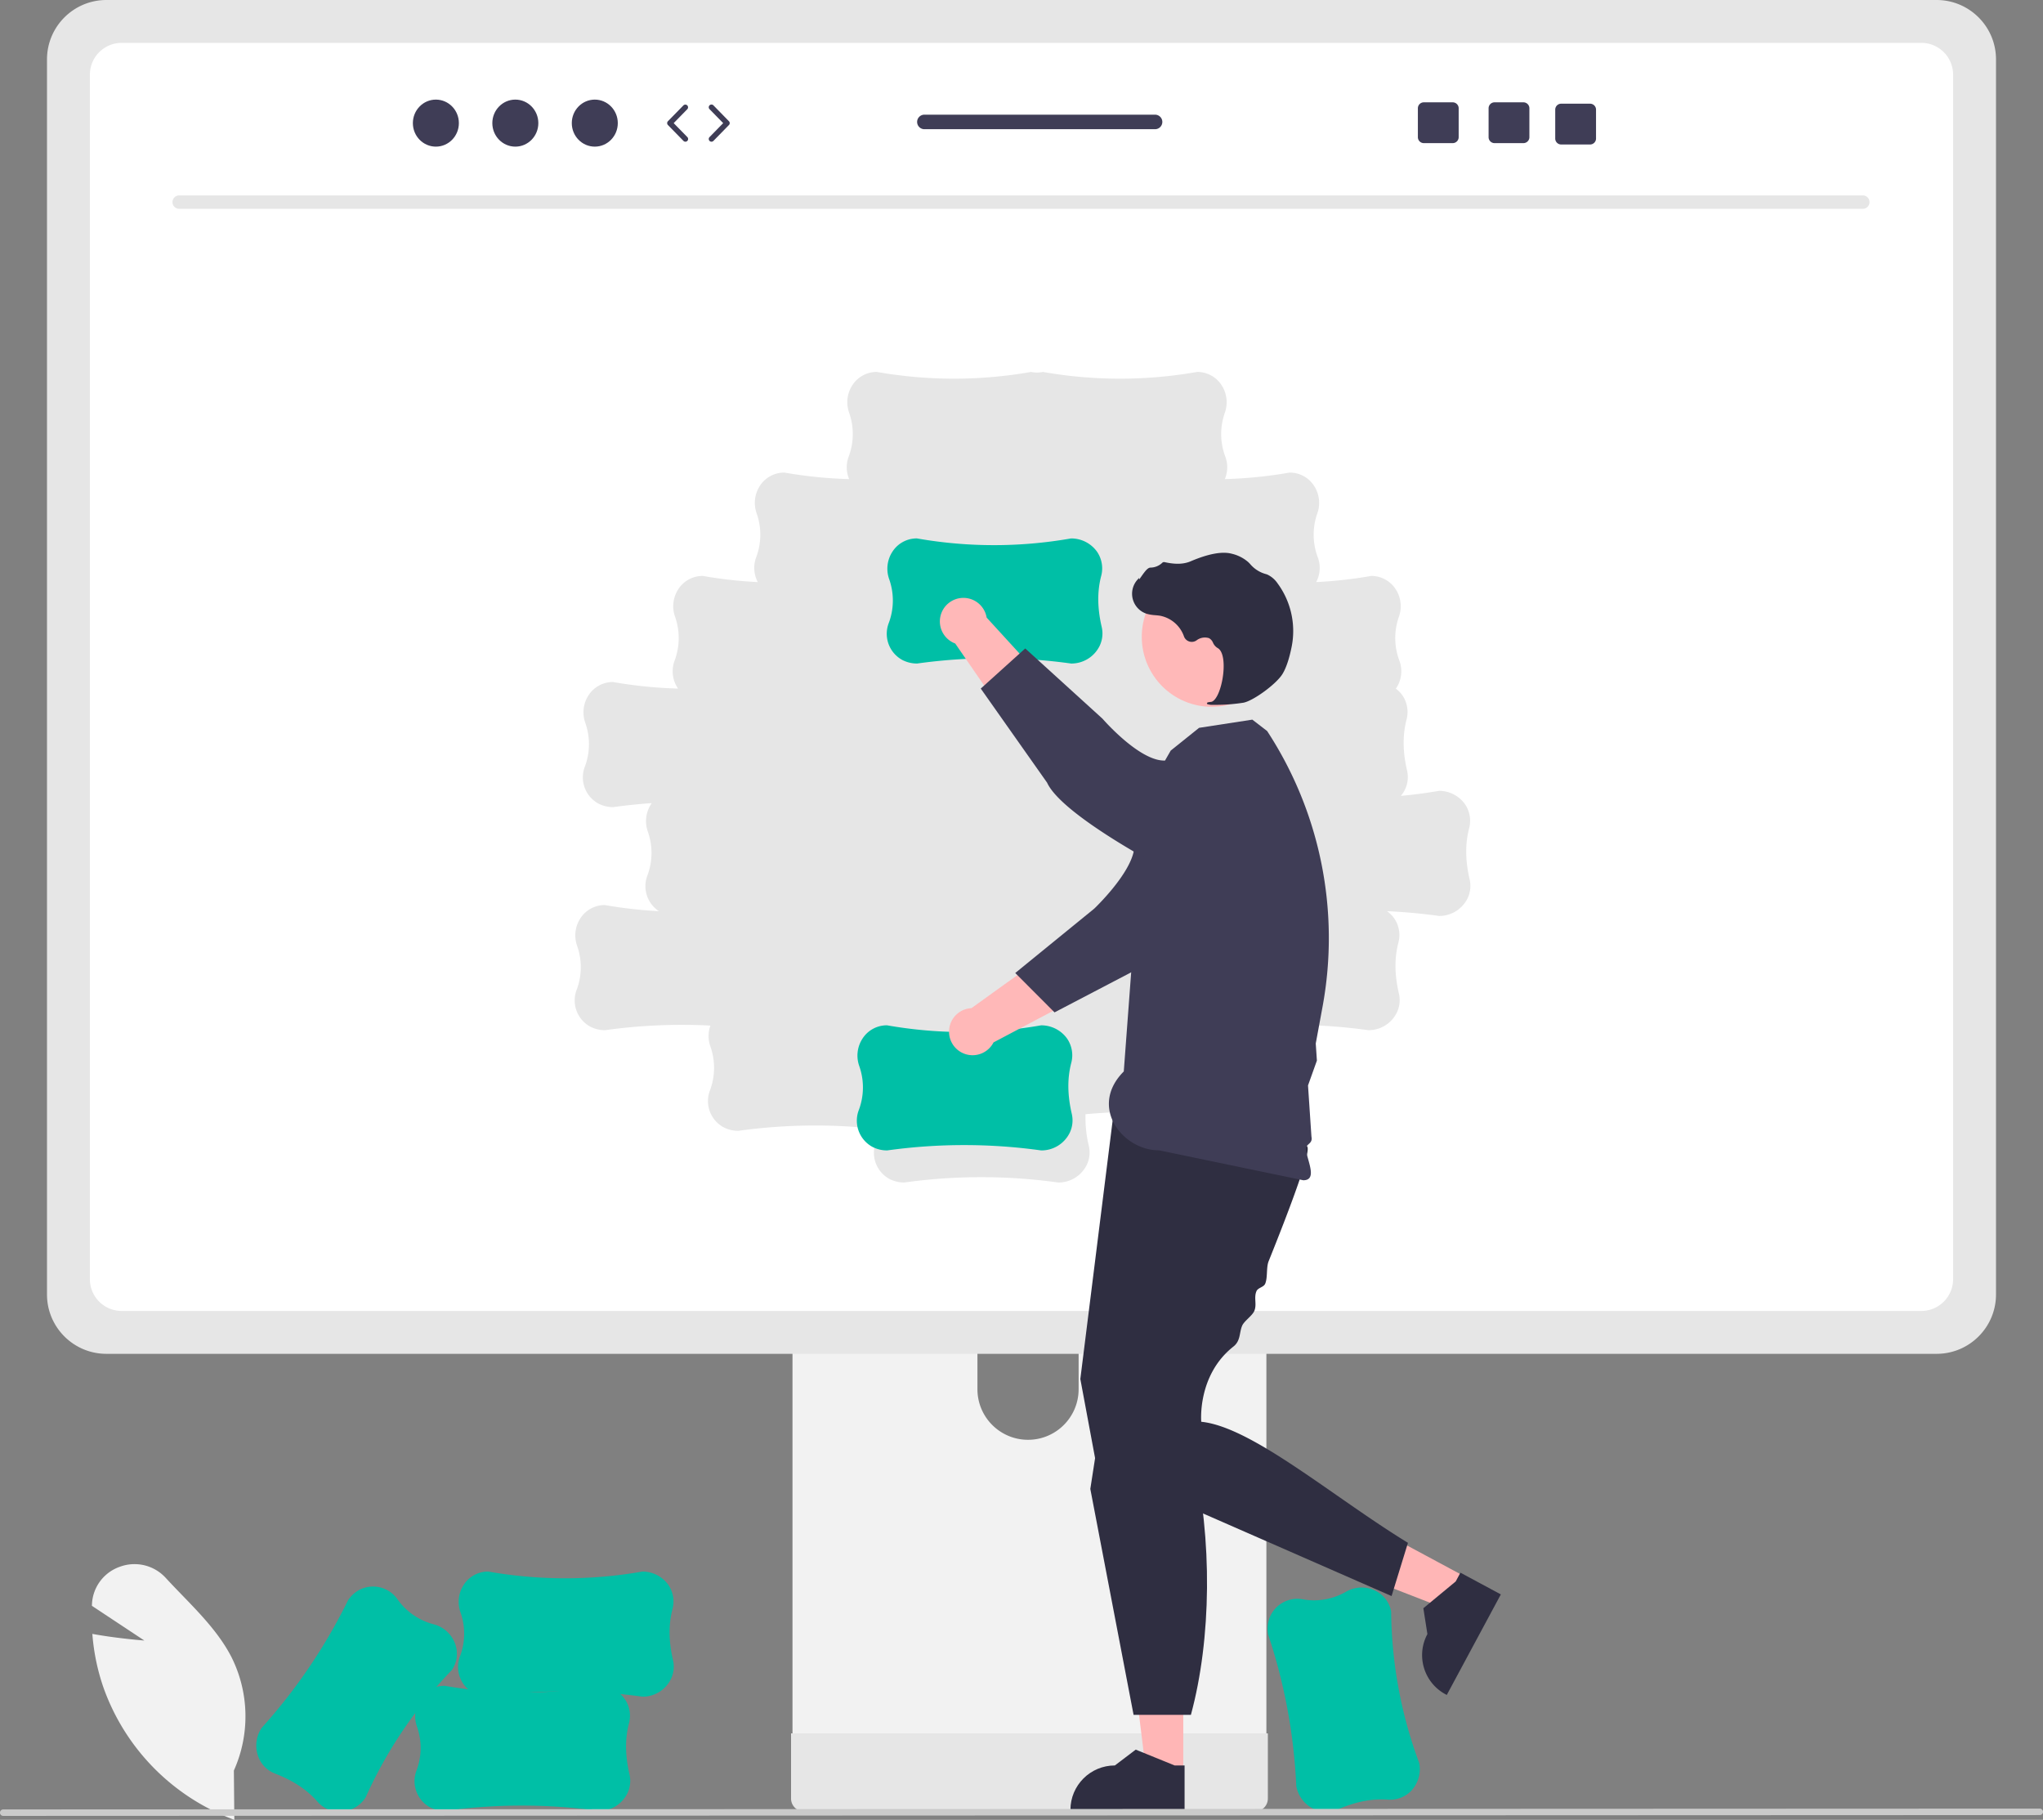 <svg xmlns="http://www.w3.org/2000/svg" width="751.119" height="669.03"><rect width="100%" height="100%" fill="#808080" stroke="none"/><path fill="#f2f2f2" d="m86.152 669.03-.654-.243a80.529 80.529 0 0 1-47.435-48.313 78.132 78.132 0 0 1-4.06-19.174l-.053-.623.616.11c7.353 1.32 15.073 2.049 18.513 2.334l-19.297-12.768.035-.664a15.272 15.272 0 0 1 10.261-13.698 15.534 15.534 0 0 1 16.904 4.154c1.918 2.082 3.946 4.178 5.907 6.206 6.74 6.965 13.71 14.168 18.116 22.67a48.675 48.675 0 0 1 .979 41.891l.168 18.118z"/><path fill="#00bfa6" d="m476.589 656.657-.008-.069a205.075 205.075 0 0 0-10.326-55.652l-.005-.03a11.666 11.666 0 0 1 .296-5.55 10.96 10.96 0 0 1 12.218-7.426 23.516 23.516 0 0 0 16.108-2.75 11.46 11.46 0 0 1 10.144-.671 10.622 10.622 0 0 1 6.45 7.968 163.531 163.531 0 0 0 10.328 55.705l.004.023a11.683 11.683 0 0 1-2.988 10.196 10.85 10.85 0 0 1-8.689 3.192c-5.794-.394-11.753.78-18.218 3.595a10.526 10.526 0 0 1-7.173.504 11.59 11.59 0 0 1-8.141-9.035z"/><path fill="#f2f2f2" d="M291.366 396.5v248.7h174.231V396.5a8.361 8.361 0 0 0-5.893-8.003 7.699 7.699 0 0 0-2.497-.388H299.78a8.398 8.398 0 0 0-8.415 8.382v.009zm67.995 85.454c.095-10.272 8.498-18.523 18.77-18.428 10.139.093 18.335 8.29 18.428 18.428v28.857c-.048 10.272-8.415 18.56-18.687 18.51-10.203-.047-18.463-8.307-18.511-18.51v-28.857z"/><path fill="#e6e6e6" d="M290.833 637.246v23.983a4.72 4.72 0 0 0 4.68 4.704H461.45a4.704 4.704 0 0 0 4.68-4.704v-23.983H290.834zM17.277 21.8v454.092c.01 12.049 9.775 21.814 21.824 21.824h672.917c12.05-.01 21.815-9.775 21.824-21.824V21.8C733.814 9.763 724.055.015 712.018 0H39.1C27.064.015 17.305 9.763 17.277 21.8z"/><path fill="#fff" d="M706.404 15.762H44.714c-6.445.014-11.662 5.243-11.663 11.688v442.84c.011 6.437 5.227 11.653 11.664 11.664h661.69c6.436-.011 11.652-5.227 11.663-11.664V27.45c0-6.445-5.218-11.674-11.664-11.688zM539.491 330.38a11.59 11.59 0 0 1-10.369 6.356l-.069-.005a203.223 203.223 0 0 0-19.1-1.748 11.53 11.53 0 0 1 2.586 2.558 10.85 10.85 0 0 1 1.554 9.126c-1.445 5.625-1.377 11.698.211 18.568a10.526 10.526 0 0 1-.813 7.145 11.59 11.59 0 0 1-10.369 6.356l-.069-.005a205.075 205.075 0 0 0-45.725-1.218c-.06.384-.136.77-.235 1.154-1.445 5.625-1.377 11.698.211 18.568a10.526 10.526 0 0 1-.813 7.145 11.59 11.59 0 0 1-10.369 6.356l-.069-.005a205.065 205.065 0 0 0-46.955-1.106 43.722 43.722 0 0 0 1.206 11.61 10.526 10.526 0 0 1-.813 7.145 11.59 11.59 0 0 1-10.369 6.356l-.069-.005a205.076 205.076 0 0 0-56.601 0h-.03c-1.88.007-3.734-.44-5.404-1.303a10.96 10.96 0 0 1-5.072-13.369 28.337 28.337 0 0 0 1.26-4.937 205.069 205.069 0 0 0-51.754.61h-.03c-1.88.006-3.734-.44-5.404-1.304a10.96 10.96 0 0 1-5.072-13.369 23.516 23.516 0 0 0 .234-16.339 11.456 11.456 0 0 1 0-7.684 205.07 205.07 0 0 0-38.728 1.695h-.03c-1.88.007-3.734-.44-5.404-1.303a10.96 10.96 0 0 1-5.072-13.369 23.516 23.516 0 0 0 .234-16.339 11.46 11.46 0 0 1 1.19-10.096 10.622 10.622 0 0 1 9.012-4.888 165.15 165.15 0 0 0 19.87 2.245 10.999 10.999 0 0 1-4.306-12.922 23.516 23.516 0 0 0 .234-16.339 11.46 11.46 0 0 1 1.19-10.096c.085-.13.183-.244.272-.368-4.741.327-9.471.819-14.19 1.475h-.03c-1.88.007-3.734-.44-5.404-1.303a10.96 10.96 0 0 1-5.072-13.369 23.516 23.516 0 0 0 .234-16.339 11.46 11.46 0 0 1 1.19-10.096 10.622 10.622 0 0 1 9.012-4.888 164.8 164.8 0 0 0 23.914 2.408 11.156 11.156 0 0 1-1.35-10.085 23.516 23.516 0 0 0 .234-16.339 11.46 11.46 0 0 1 1.19-10.096 10.622 10.622 0 0 1 9.012-4.888 165.127 165.127 0 0 0 20.22 2.264 11.178 11.178 0 0 1-.656-8.94 23.516 23.516 0 0 0 .234-16.34 11.46 11.46 0 0 1 1.19-10.096 10.622 10.622 0 0 1 9.012-4.888 164.811 164.811 0 0 0 23.812 2.404 11.188 11.188 0 0 1-.248-8.08 23.516 23.516 0 0 0 .234-16.34 11.46 11.46 0 0 1 1.19-10.096 10.622 10.622 0 0 1 9.012-4.888 163.533 163.533 0 0 0 56.655.007h.023c1.446.298 2.938.298 4.385 0h.023a163.533 163.533 0 0 0 56.655-.007c.267 0 .532.01.795.027a10.622 10.622 0 0 1 8.216 4.86 11.46 11.46 0 0 1 1.19 10.097 23.516 23.516 0 0 0 .235 16.34c.927 2.63.839 5.512-.248 8.08a164.813 164.813 0 0 0 23.812-2.404c.267 0 .532.01.795.027a10.622 10.622 0 0 1 8.216 4.86 11.46 11.46 0 0 1 1.19 10.097 23.516 23.516 0 0 0 .235 16.34 11.18 11.18 0 0 1-.656 8.94 165.123 165.123 0 0 0 20.22-2.264c.267 0 .532.01.795.027a10.622 10.622 0 0 1 8.216 4.86 11.46 11.46 0 0 1 1.19 10.097 23.516 23.516 0 0 0 .235 16.34 11.156 11.156 0 0 1-1.364 10.105 11.52 11.52 0 0 1 2.345 2.376 10.85 10.85 0 0 1 1.553 9.126c-1.445 5.625-1.377 11.698.211 18.568a10.526 10.526 0 0 1-.813 7.145 11.755 11.755 0 0 1-1.463 2.205 164.68 164.68 0 0 0 14.009-1.842h.023a11.683 11.683 0 0 1 9.48 4.798 10.85 10.85 0 0 1 1.553 9.126c-1.445 5.625-1.377 11.698.211 18.568a10.526 10.526 0 0 1-.813 7.145z"/><path fill="#e6e6e6" d="M684.942 76.765H65.802a2.463 2.463 0 0 1 0-4.924h619.14a2.463 2.463 0 0 1 0 4.924z"/><path fill="#00bfa6" d="m382.852 422.94-.069-.005a205.076 205.076 0 0 0-56.602 0h-.03c-1.88.007-3.733-.44-5.403-1.304a10.96 10.96 0 0 1-5.072-13.368 23.516 23.516 0 0 0 .234-16.34 11.46 11.46 0 0 1 1.19-10.095 10.622 10.622 0 0 1 9.012-4.888 163.532 163.532 0 0 0 56.654.007h.024a11.683 11.683 0 0 1 9.48 4.798 10.85 10.85 0 0 1 1.553 9.126c-1.445 5.625-1.377 11.698.211 18.568a10.526 10.526 0 0 1-.813 7.145 11.59 11.59 0 0 1-10.369 6.356z"/><path fill="#ffb8b8" d="m440.595 324.893-15.105-12.5c-11.328 5.937-28.565 29.641-28.565 29.641l-39.764 28.599a8.656 8.656 0 1 0 8.119 12.589l54.028-28.55 21.287-29.779z"/><path fill="#3f3d56" d="M466.08 277.317c8.719 7.384 9.8 20.437 2.417 29.155a20.688 20.688 0 0 1-2.737 2.683l-9.606 7.809s-23.96 34.493-36.433 38.495l-32.019 16.728-14.437-14.476 29.019-23.649s13.347-12.624 14.683-21.866c.818-5.66 10.397-21.076 19.998-32.51 7.369-8.693 20.39-9.766 29.082-2.397l.033.028z"/><path fill="#ffb6b6" d="m435.037 651.672-13.647-.001-6.492-52.64 20.142.001-.003 52.64z"/><path fill="#2f2e41" d="m435.517 665.908-41.966-.001v-.53c0-9.022 7.313-16.335 16.334-16.335h.001l7.666-5.816 14.303 5.817h3.663v16.865z"/><path fill="#ffb6b6" d="m539.02 579.842-6.462 12.019-49.438-19.208 9.539-17.74 46.362 24.929z"/><path fill="#2f2e41" d="m551.788 586.16-19.874 36.962-.468-.251c-7.945-4.272-10.923-14.176-6.652-22.122v-.001l-1.492-9.506 11.896-9.843 1.735-3.226 14.855 7.987zM409.235 410.61l-12.045 96.36 6.023 32.306 108.404 47.492 6.023-19.573c-27.71-16.956-57.331-42.617-75.995-44.504 0 0-1.549-17.1 11.823-27.653 2.697-2.13 2.107-5.01 3.198-7.621.75-1.796 3.735-3.666 4.5-5.508.99-2.388-.236-4.76.76-7.186.56-1.364 2.683-1.45 3.24-2.814.949-2.329.327-5.934 1.252-8.235a1038.41 1038.41 0 0 0 5.612-14.23c5.401-14.027 9.202-25.141 8.722-27.541-1.506-7.529-71.517-11.293-71.517-11.293z"/><path fill="#2f2e41" d="m407.16 506.691-6.3 40.694 15.903 83.046h21.079c7.573-27.904 7.963-64.579.753-95.607L407.16 506.69z"/><path fill="#3f3d56" d="m420.703 292.878 9.717-16.932 10.433-8.37 19.573-3.01 5.438 4.18a139.024 139.024 0 0 1 20.378 101.359l-1.527 8.274-.97 5.252.42 6.277-3.266 9.14.449 6.692.24 3.574.24 3.587.337 5.007c.602 2.858-2.429 2.481-2 5 .753 4.424 4.128 10.98-1 11l-53-11c-13.464.056-26-16-13-29l7.538-101.03z"/><circle cx="445.511" cy="234.112" r="25.737" fill="#ffb8b8"/><path fill="#2f2e41" d="M445.947 259.117c3.766.06 7.53-.204 11.25-.786 3.689-.75 11.94-6.796 14.24-10.435 1.709-2.703 2.802-6.924 3.418-9.99a29.565 29.565 0 0 0-5.171-23.47 9.34 9.34 0 0 0-3.773-3.22 4.607 4.607 0 0 0-.415-.14 11.524 11.524 0 0 1-5.732-3.547 9.5 9.5 0 0 0-.953-.98 14.196 14.196 0 0 0-5.923-2.974c-3.52-.943-8.616-.007-15.144 2.782-3.28 1.402-6.866.895-9.625.296a.903.903 0 0 0-.85.291 6.373 6.373 0 0 1-4.332 1.727c-.986.043-2.02 1.409-3.271 3.19-.284.404-.615.875-.854 1.162l-.032-.55-.558.614a7.734 7.734 0 0 0 3.492 12.6c.992.264 2.008.426 3.033.484.621.055 1.263.113 1.879.22a11.66 11.66 0 0 1 8.664 7.567 3.05 3.05 0 0 0 4.603 1.48 5.038 5.038 0 0 1 4.59-.836 3.352 3.352 0 0 1 1.48 1.677 4.359 4.359 0 0 0 1.653 1.93c2.5 1.288 2.672 6.997 1.774 11.756-.865 4.587-2.576 7.905-4.16 8.069-1.219.126-1.358.213-1.446.428l-.08.193.138.18a4.98 4.98 0 0 0 2.105.282z"/><path fill="#00bfa6" d="m393.852 243.94-.069-.005a205.076 205.076 0 0 0-56.602 0h-.03c-1.88.007-3.733-.44-5.403-1.304a10.96 10.96 0 0 1-5.072-13.368 23.516 23.516 0 0 0 .234-16.34 11.46 11.46 0 0 1 1.19-10.095 10.622 10.622 0 0 1 9.012-4.888 163.532 163.532 0 0 0 56.654.007h.024a11.683 11.683 0 0 1 9.48 4.798 10.85 10.85 0 0 1 1.553 9.126c-1.445 5.625-1.377 11.698.211 18.568a10.526 10.526 0 0 1-.813 7.145 11.59 11.59 0 0 1-10.369 6.356z"/><path fill="#ffb8b8" d="m417.92 304.556 10.649-16.463c-7.22-10.556-32.777-24.905-32.777-24.905l-33.05-36.149a8.656 8.656 0 1 0-11.553 9.534l34.668 50.321 32.062 17.662z"/><path fill="#3f3d56" d="M468.148 324.307c-6.314 9.521-19.152 12.121-28.673 5.807a20.688 20.688 0 0 1-2.984-2.405l-8.878-8.627s-37.215-19.433-42.647-31.351l-24.385-34.587 16.35-14.75 28.419 25.834s13.084 15.13 22.418 15.378c5.717.151 22.147 7.863 34.625 16.061 9.494 6.303 12.082 19.109 5.78 28.603l-.025.037z"/><path fill="#00bfa6" d="m220.238 665.759-.07-.005a205.076 205.076 0 0 0-56.6 0h-.031c-1.88.007-3.734-.44-5.403-1.304a10.96 10.96 0 0 1-5.073-13.368 23.516 23.516 0 0 0 .235-16.34 11.46 11.46 0 0 1 1.19-10.095 10.622 10.622 0 0 1 9.012-4.888 163.532 163.532 0 0 0 56.654.007h.024a11.682 11.682 0 0 1 9.48 4.798 10.85 10.85 0 0 1 1.553 9.126c-1.445 5.625-1.377 11.698.21 18.568a10.526 10.526 0 0 1-.813 7.145 11.59 11.59 0 0 1-10.368 6.356z"/><path fill="#00bfa6" d="m236.238 623.759-.07-.005a205.076 205.076 0 0 0-56.6 0h-.031c-1.88.007-3.734-.44-5.403-1.304a10.96 10.96 0 0 1-5.073-13.368 23.516 23.516 0 0 0 .235-16.34 11.46 11.46 0 0 1 1.19-10.095 10.622 10.622 0 0 1 9.012-4.888 163.532 163.532 0 0 0 56.654.007h.024a11.682 11.682 0 0 1 9.48 4.798 10.85 10.85 0 0 1 1.553 9.126c-1.445 5.625-1.377 11.698.21 18.568a10.526 10.526 0 0 1-.813 7.145 11.59 11.59 0 0 1-10.368 6.356z"/><path fill="#00bfa6" d="m96.225 635.208.043-.054a205.077 205.077 0 0 0 31.715-46.882l.017-.025a11.665 11.665 0 0 1 4.108-3.745 10.96 10.96 0 0 1 13.914 3.29 23.516 23.516 0 0 0 13.402 9.349 11.46 11.46 0 0 1 7.696 6.643 10.622 10.622 0 0 1-1.001 10.203 163.533 163.533 0 0 0-31.75 46.92l-.014.02a11.683 11.683 0 0 1-9.286 5.164 10.85 10.85 0 0 1-8.428-3.827c-3.85-4.349-8.919-7.695-15.498-10.23a10.526 10.526 0 0 1-5.463-4.677 11.59 11.59 0 0 1 .545-12.149z"/><path fill="#cacaca" d="m749.934 667.284-748.75.307a1.19 1.19 0 0 1 0-2.381l748.75-.307a1.19 1.19 0 0 1 0 2.381z"/><g fill="#3f3d56"><ellipse cx="160.251" cy="45.263" rx="8.457" ry="8.645"/><ellipse cx="189.465" cy="45.263" rx="8.457" ry="8.645"/><ellipse cx="218.679" cy="45.263" rx="8.457" ry="8.645"/><path d="M251.99 52.096c-.26 0-.519-.1-.714-.3l-5.706-5.834a1 1 0 0 1 0-1.398l5.706-5.833a1.001 1.001 0 0 1 1.43 1.399l-5.023 5.133 5.022 5.134a1 1 0 0 1-.715 1.699zm9.589 0a1 1 0 0 1-.715-1.7l5.021-5.133-5.021-5.133a1 1 0 1 1 1.43-1.399l5.705 5.833a1 1 0 0 1 0 1.398l-5.705 5.833c-.196.2-.455.3-.715.3zm298.51-14.477h-10.61c-1.21 0-2.19.98-2.19 2.19v10.62c0 1.21.98 2.19 2.19 2.19h10.61c1.21 0 2.2-.98 2.2-2.19v-10.62c0-1.21-.99-2.19-2.2-2.19zm-26 0h-10.61c-1.21 0-2.19.98-2.19 2.19v10.62c0 1.21.98 2.19 2.19 2.19h10.61c1.21 0 2.2-.98 2.2-2.19v-10.62c0-1.21-.99-2.19-2.2-2.19zm50.5.5h-10.61c-1.21 0-2.19.98-2.19 2.19v10.62c0 1.21.98 2.19 2.19 2.19h10.61c1.21 0 2.2-.98 2.2-2.19v-10.62c0-1.21-.99-2.19-2.2-2.19zm-159.922 4.04h-84.81a2.67 2.67 0 1 0 0 5.34h84.81c1.47 0 2.67-1.2 2.67-2.67s-1.2-2.67-2.67-2.67z"/></g></svg>
